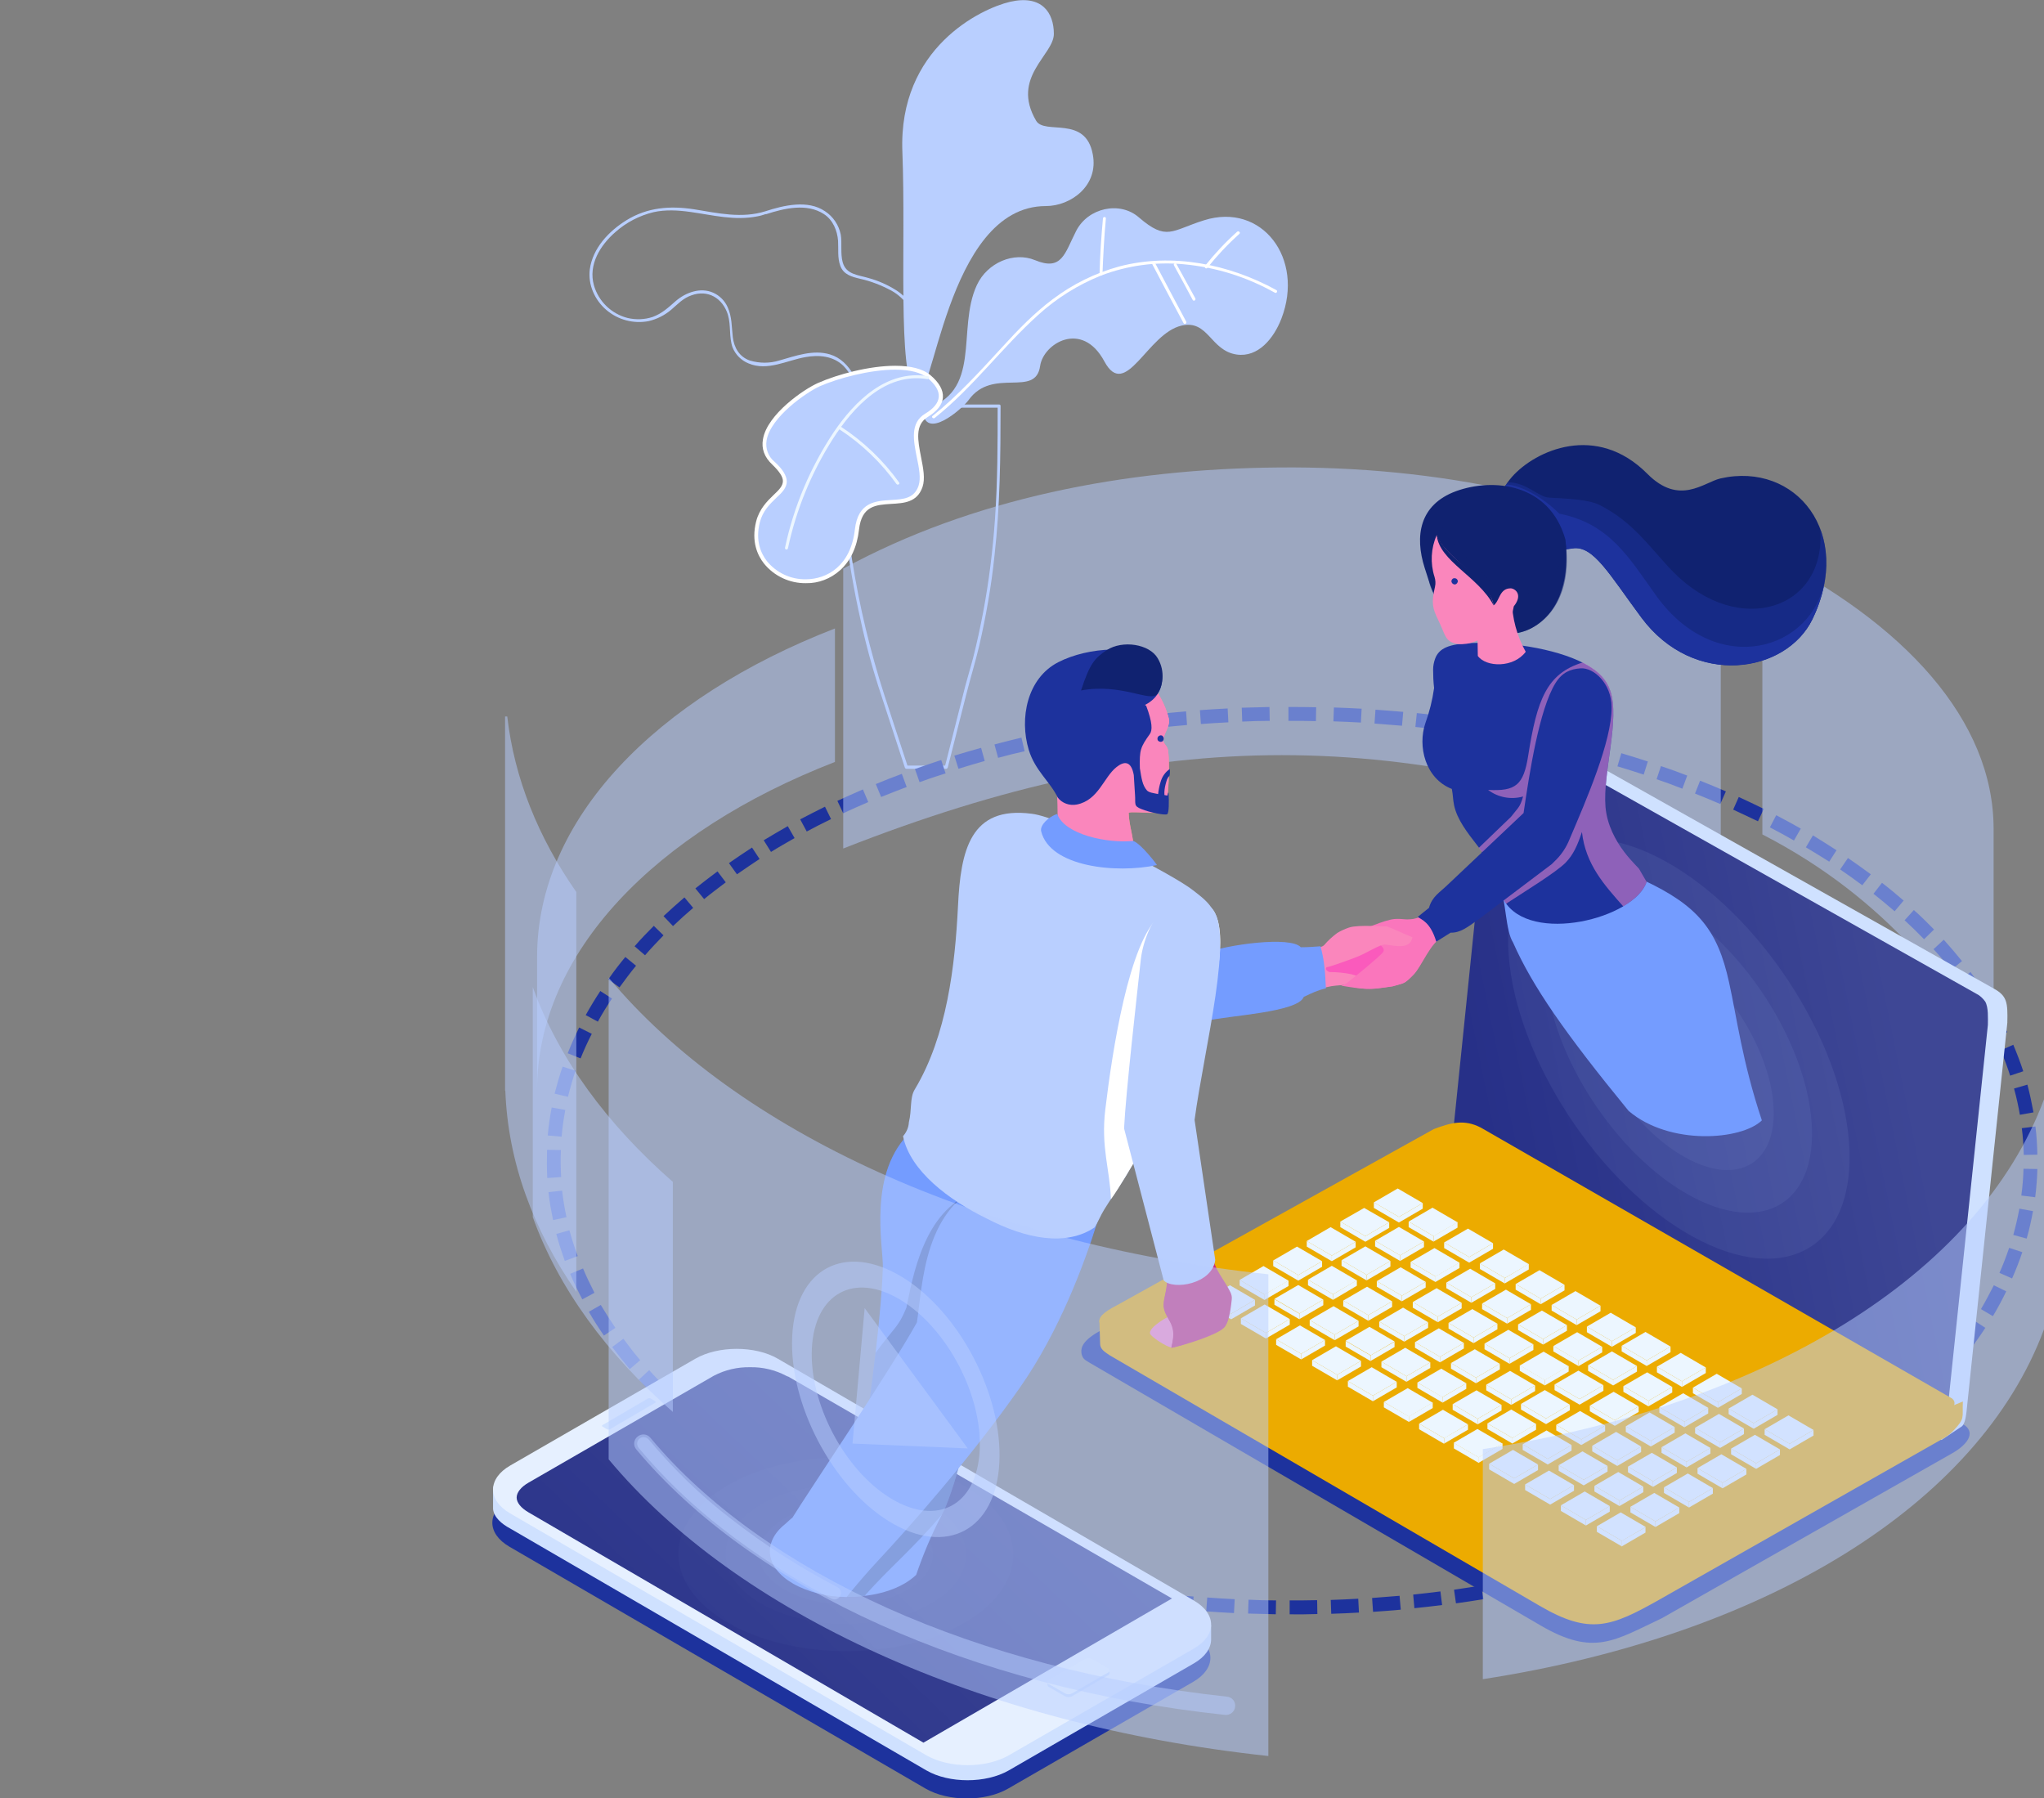 <?xml version="1.0" encoding="utf-8"?>
<!-- Generator: Adobe Illustrator 24.0.0, SVG Export Plug-In . SVG Version: 6.00 Build 0)  -->
<svg version="1.1" id="Layer_1" xmlns="http://www.w3.org/2000/svg" xmlns:xlink="http://www.w3.org/1999/xlink" x="0px" y="0px"
	 viewBox="0 0 840.6 739.5" style="enable-background:new 0 0 840.6 739.5;" xml:space="preserve">
<rect x="0" y="0" width="840.6" height="739.5" fill="#808080" stroke="none"/>
<style type="text/css">
	.st0{fill:#B9CFFF;}
	.st1{fill:#FFFFFF;}
	.st2{fill:#ECF6FF;}
	.st3{fill-rule:evenodd;clip-rule:evenodd;fill:#1D329D;}
	.st4{opacity:0.5;fill-rule:evenodd;clip-rule:evenodd;fill:#B9CFFF;enable-background:new    ;}
	.st5{fill-rule:evenodd;clip-rule:evenodd;fill:#CFE1FF;}
	.st6{fill-rule:evenodd;clip-rule:evenodd;fill:url(#Path_780_1_);}
	.st7{fill-rule:evenodd;clip-rule:evenodd;fill:#ECAB00;}
	.st8{fill-rule:evenodd;clip-rule:evenodd;fill:#ECF6FF;}
	.st9{opacity:0.5;}
	.st10{opacity:0.15;fill-rule:evenodd;clip-rule:evenodd;fill:#B9CFFF;enable-background:new    ;}
	.st11{fill-rule:evenodd;clip-rule:evenodd;fill:#749CFF;}
	.st12{opacity:0.5;fill-rule:evenodd;clip-rule:evenodd;fill:#FF90D6;enable-background:new    ;}
	.st13{fill-rule:evenodd;clip-rule:evenodd;fill:#FA86BC;}
	.st14{fill-rule:evenodd;clip-rule:evenodd;fill:#FA5ABC;}
	.st15{fill-rule:evenodd;clip-rule:evenodd;fill:#FA76BC;}
	.st16{fill-rule:evenodd;clip-rule:evenodd;fill:#E6F0FF;}
	.st17{fill-rule:evenodd;clip-rule:evenodd;fill:url(#Path_804_1_);}
	.st18{fill-rule:evenodd;clip-rule:evenodd;fill:#EBF5FF;}
	.st19{opacity:0.15;}
	.st20{fill-rule:evenodd;clip-rule:evenodd;fill:#102270;}
	.st21{opacity:0.5;fill-rule:evenodd;clip-rule:evenodd;fill:#1D329D;enable-background:new    ;}
	.st22{opacity:0.5;fill-rule:evenodd;clip-rule:evenodd;fill:#102270;enable-background:new    ;}
	.st23{opacity:0.3;fill-rule:evenodd;clip-rule:evenodd;fill:#060921;enable-background:new    ;}
	.st24{fill-rule:evenodd;clip-rule:evenodd;fill:#B9CFFF;}
	.st25{fill-rule:evenodd;clip-rule:evenodd;fill:#FFFFFF;}
	.st26{fill-rule:evenodd;clip-rule:evenodd;fill:#CB3079;}
	.st27{fill-rule:evenodd;clip-rule:evenodd;fill:#E8A476;}
	.st28{fill:#1D329D;}
</style>
<g id="Group_814" transform="translate(224.974 1866.139)">
	<g id="Group_796" transform="translate(157.484 0)">
		<g id="Group_775" transform="translate(102.931 166.206)">
			<g id="Group_774">
				<path id="Path_761" class="st0" d="M-140-1865.5c0,15.5,0,31,1.6,46.5c1.4,12.6,3.4,25.1,6,37.4c2.2,10.6,4.9,21.1,8.2,31.4
					c3.6,11.1,7.3,22.3,10.9,33.4c0.1,0.3,0.3,0.6,0.6,0.6h16.5c0.3,0,0.5-0.3,0.6-0.6c2.5-9.9,5-19.8,7.5-29.6
					c1.7-6.8,3.8-13.5,5.4-20.3c2.8-12.2,5-24.6,6.3-37.1c2.3-20.5,2.5-41,2.5-61.7c0-0.3-0.3-0.5-0.6-0.5l0,0h-64.9
					c-0.3,0.1-0.6,0.4-0.6,0.7c0,0.3,0.3,0.6,0.6,0.6h64.9c-0.2-0.3-0.4-0.5-0.6-0.7c0,15.5,0,31-1.1,46.5
					c-0.9,12.9-2.5,25.8-4.9,38.5c-1.2,6.2-2.5,12.4-4.1,18.6c-1,3.9-2.2,7.7-3.2,11.5c-2.8,11-5.6,22.2-8.4,33.2
					c0.2-0.2,0.4-0.4,0.6-0.4h-16.5c0.2,0,0.4,0.2,0.6,0.3c-3.2-9.6-6.3-19.3-9.5-29c-5.9-18.2-10.4-37-13.4-56.1
					c-2.4-15.4-3.7-30.9-3.8-46.4c0-5.6,0-11.2,0-16.8c0-0.3-0.2-0.6-0.6-0.6C-139.8-1866.1-140-1865.8-140-1865.5L-140-1865.5z"/>
			</g>
		</g>
		<g id="Group_777" transform="translate(0 84.013)">
			<g id="Group_776">
				<path id="Path_762" class="st0" d="M-67.6-1863.3c-9.8,3.1-19.6,0.8-29.5-0.8c-9.8-1.5-19.1-0.8-27.7,4.5
					c-7.3,4.5-13.9,11.5-15.1,20.2c-0.8,6.3,2,12.6,6.8,16.7c4.8,4.1,11.2,5.8,17.4,4.6c3.4-0.8,6.6-2.4,9.3-4.7
					c2.7-2.3,4.8-4.7,8.3-5.9c6.8-2.5,12.9,1.2,15,8c1.3,4.4,0.4,9.1,1.9,13.4c1.2,3,3.6,5.4,6.6,6.6c7.8,3.3,15.8-1.3,23.4-2.6
					c5.5-1,11.4-0.5,15.6,3.6c3.2,3.2,4.9,7.7,7,11.7c2.2,4.2,4.8,8.2,9,10.7c2.8,1.6,5.8,2.6,9,2.9c0.3,0,0.5-0.2,0.6-0.4
					c1.1-7.7,3-15.2,4.5-22.8c1.2-6.2,2.3-12.7,1.2-19c-1.1-5.9-4.6-11-9.6-14.2c-3.5-2.2-7.3-3.9-11.3-5c-4.3-1.3-9.3-1.4-10.7-6.5
					c-1-3.7-0.2-7.7-0.8-11.4c-0.8-3.9-3.1-7.4-6.5-9.6C-50.3-1868.1-60.2-1865.7-67.6-1863.3c-0.7,0.2-0.4,1.4,0.3,1.2
					c7.4-2.4,16.7-4.6,23.7,0c3.7,2.4,5.5,6.8,5.8,11c0.2,3.4-0.3,6.9,0.9,10.2c1.3,3.7,4.8,4.6,8.2,5.4c4.5,1,8.8,2.7,12.9,4.9
					c5.7,3.2,9.5,8.9,10.3,15.4c0.8,6.1-0.4,12.4-1.7,18.4c-1.5,7.2-3.2,14.3-4.2,21.5l0.6-0.4c-5.6-0.5-10.7-3.5-14-8.1
					c-2.7-3.8-4.3-8.3-6.7-12.3c-2.2-3.8-5.3-7-9.6-8.3c-6.9-2.1-14.2,0.6-20.9,2.5c-3.9,1.2-8.1,1.2-12.1,0c-4.3-1.5-6.5-5.3-7-9.7
					c-0.5-4.3-0.3-8.2-2.1-12.2c-1.2-2.7-3.3-4.8-6-6c-5.2-2.3-11.2-0.1-15.3,3.4c-3.1,2.7-5.7,5.2-9.6,6.6
					c-3.3,1.1-6.9,1.2-10.3,0.4c-6.6-1.7-11.9-6.8-13.8-13.4c-2.4-8.5,2.6-16.5,8.8-21.9c4.5-4,9.9-6.8,15.7-8.2
					c4.9-1.1,10.1-0.8,15.1-0.1c9.3,1.3,18.3,3.7,27.7,1.8c1.2-0.2,2.4-0.6,3.6-1C-66.5-1862.4-66.8-1863.6-67.6-1863.3z"/>
			</g>
		</g>
		<g id="Group_780" transform="translate(128.646)">
			<g id="Group_778">
				<path id="Path_763" class="st0" d="M-134.7-1704.5c7.4,8.2,12.1-76.9,53.7-76.9c10.3,0,21.8-8.4,19.3-21.3
					c-3-16.2-19.8-7.8-23.3-13.8c-10.5-17.9,7.3-27,7.3-35.7c0-8.7-4.9-16.2-18-13.2c-12,2.8-46,19-44.3,61.7
					C-138.5-1765.6-142.1-1712.6-134.7-1704.5z"/>
			</g>
			<g id="Group_779" transform="translate(8.355 85.55)">
				<path id="Path_764" class="st0" d="M7.5-1820.6c-3.1,8-9.5,16-18.4,14.7c-10.8-1.6-11.6-14.4-22.6-11.9
					c-14.2,3.2-23,31.1-31.8,14.7c-9.2-17.1-25.1-7.3-26.4,1.9c-1.9,13.3-19.5,0.3-29.4,14c-2.6,3.6-18.3,17.4-18.9,4
					c25.1-6.9,13.7-32.9,22.3-51.3c4.3-9.2,15.2-13.8,23.9-10.2c11.1,4.6,12.2-2.8,16.9-12c4.9-9.6,18-12.4,25.8-5.6
					c11.5,9.9,13.4,5.4,26.8,1.2C-0.5-1868.6,17.1-1845.4,7.5-1820.6z"/>
			</g>
		</g>
		<g id="Group_782" transform="translate(140.842 107.138)">
			<g id="Group_781">
				<path id="Path_765" class="st1" d="M-138.9-1801.4c15.8-12.6,27.7-29,42.6-42.4c7.6-6.9,16.4-12.4,25.9-16.2
					c10.8-4.1,22.4-5.7,33.9-4.6c13.2,1.2,25.9,5.2,37.5,11.7c0.7,0.4,1.3-0.7,0.6-1.1c-19.5-10.7-42.9-15.4-64.6-9.7
					c-9.9,2.7-19.2,7.3-27.4,13.5c-7.5,5.6-14.1,12.4-20.4,19.3c-9.2,10-18.3,20.1-29,28.7C-140.4-1801.8-139.5-1800.9-138.9-1801.4
					L-138.9-1801.4z"/>
			</g>
		</g>
		<g id="Group_784" transform="translate(209.734 89.217)">
			<g id="Group_783">
				<path id="Path_766" class="st1" d="M-138.8-1842.6c0.3-7.7,0.7-15.3,1.4-22.9c0.1-0.8-1.2-0.8-1.2,0c-0.7,7.6-1.2,15.2-1.4,22.9
					C-140-1841.9-138.8-1841.9-138.8-1842.6z"/>
			</g>
		</g>
		<g id="Group_786" transform="translate(231.394 107.865)">
			<g id="Group_785">
				<path id="Path_767" class="st1" d="M-139.9-1865.2c4.2,8,8.5,16.1,12.8,24.1c0.4,0.7,1.4,0.1,1.1-0.6c-4.3-8-8.5-16-12.8-24.1
					C-139.2-1866.5-140.3-1865.9-139.9-1865.2L-139.9-1865.2z"/>
			</g>
		</g>
		<g id="Group_788" transform="translate(240.246 108.202)">
			<g id="Group_787">
				<path id="Path_768" class="st1" d="M-139.9-1865.2c2.6,4.7,5.2,9.5,7.7,14.2c0.4,0.7,1.4,0.1,1.1-0.6c-2.6-4.7-5.2-9.5-7.8-14.2
					C-139.2-1866.5-140.3-1865.9-139.9-1865.2L-139.9-1865.2z"/>
			</g>
		</g>
		<g id="Group_790" transform="translate(253.036 95.137)">
			<g id="Group_789">
				<path id="Path_769" class="st1" d="M-139-1851.1c4-5,8.4-9.7,13.2-14c0.6-0.5-0.3-1.4-0.9-0.9c-4.8,4.3-9.2,9-13.2,14
					C-140.3-1851.3-139.5-1850.5-139-1851.1L-139-1851.1z"/>
			</g>
		</g>
		<g id="Group_791" transform="translate(67.713 150.382)">
			<path id="Path_770" class="st0" d="M-69.2-1845.6c7.6-4.7,7.9-10.3,1-16c-8.7-7.3-32.7-2.2-45.2,3.3
				c-7.8,3.3-31.5,20.4-18.8,32.3c12.3,11.5-3.2,11.6-6.3,24.2c-6.7,26.8,36.9,36.4,40.8,3.1c2.2-19.3,21.7-4.8,26.1-17.8
				C-68.8-1824.8-78.7-1839.8-69.2-1845.6z"/>
			<path id="Path_771" class="st1" d="M-118.7-1776.7L-118.7-1776.7c-6.7,0.1-13.1-2.9-17.3-8.1c-2.6-3.3-5.3-9-3.2-17.3
				c1.3-5.1,4.5-8.3,7.1-10.8c2.2-2.1,3.9-3.7,3.9-5.8c0-1.8-1.5-4-4.4-6.8c-3.2-3-4.5-6.5-3.8-10.4c1.7-10.2,16.8-20.6,22.8-23.2
				c8-3.5,20.9-7,31.6-7c6.5,0,11.4,1.3,14.4,3.8c3.7,3.1,5.4,6.2,5.2,9.2c-0.2,3-2.4,5.7-6.3,8.1c-5.3,3.3-4,9.6-2.7,16.4
				c0.9,4.6,1.8,8.9,0.6,12.4c-2.2,6.3-7.6,6.6-12.9,6.9c-6.2,0.4-12.1,0.7-13.2,10.6c-0.8,7.1-3.5,12.9-7.8,16.7
				C-108.6-1778.5-113.6-1776.6-118.7-1776.7z M-82-1864.5c-10.5,0-23.4,3.5-31,6.8c-5.5,2.5-20.2,12.6-21.9,22.2
				c-0.6,3.4,0.7,6.8,3.3,8.9c3.4,3.1,4.9,5.7,5,8c0,2.7-2,4.7-4.4,6.9c-2.6,2.5-5.5,5.3-6.7,10c-1.9,7.6,0.5,12.8,2.9,15.9
				c3.9,4.8,9.8,7.6,16,7.5l0,0c8.6,0,18.5-5.4,20.2-20.5c1.3-11.3,8.5-11.7,14.8-12.1c5.2-0.3,9.6-0.6,11.4-5.9
				c1-3.1,0.2-7.2-0.7-11.5c-1.4-7-2.9-14.3,3.4-18.1c3.5-2.1,5.4-4.4,5.6-6.9s-1.4-5.1-4.6-7.8C-71.4-1863.3-75.8-1864.5-82-1864.5
				z"/>
		</g>
		<g id="Group_793" transform="translate(80.385 154.27)">
			<g id="Group_792">
				<path id="Path_772" class="st2" d="M-81.2-1865.7c-16.9-2.8-30,10.1-38.7,22.9c-9.6,14.4-16.5,30.6-20.1,47.6
					c-0.2,0.8,1,1.1,1.2,0.3c3.4-16,9.7-31.2,18.4-44.9c8.4-13.1,21.6-27.6,38.9-24.7C-80.7-1864.4-80.4-1865.6-81.2-1865.7
					L-81.2-1865.7z"/>
			</g>
		</g>
		<g id="Group_795" transform="translate(102.437 175.309)">
			<g id="Group_794">
				<path id="Path_773" class="st2" d="M-139.7-1864.9c9.2,6,17.1,13.6,23.5,22.5c0.5,0.6,1.5,0,1.1-0.6c-6.5-9.1-14.7-16.9-24-23
					C-139.8-1866.4-140.4-1865.4-139.7-1864.9L-139.7-1864.9z"/>
			</g>
		</g>
	</g>
	<path id="Path_774" class="st3" d="M297.1-1575.4c-3.8,0.1-7.6,0.2-11.4,0.3l0.2,5.7c3.8-0.2,7.5-0.3,11.3-0.3L297.1-1575.4
		L297.1-1575.4z M316.3-1575.3c-3.8-0.1-7.6-0.1-11.4-0.1v5.7c3.8,0,7.5,0,11.3,0.1L316.3-1575.3L316.3-1575.3z M279.9-1574.8
		c-3.8,0.2-7.6,0.4-11.4,0.7l0.4,5.7c3.8-0.3,7.5-0.5,11.3-0.7L279.9-1574.8L279.9-1574.8z M262.8-1573.6c-3.8,0.3-7.6,0.7-11.4,1.1
		l0.6,5.6c3.7-0.4,7.5-0.8,11.2-1.1L262.8-1573.6L262.8-1573.6z M245.8-1571.8c-3.8,0.5-7.6,1-11.3,1.5l0.8,5.6
		c3.7-0.5,7.5-1,11.2-1.5L245.8-1571.8L245.8-1571.8z M228.8-1569.5c-3.8,0.6-7.5,1.2-11.3,1.9l1,5.6c3.7-0.7,7.4-1.3,11.1-1.9
		L228.8-1569.5L228.8-1569.5z M211.9-1566.5c-3.7,0.7-7.5,1.5-11.2,2.3l1.3,5.5c3.7-0.8,7.4-1.6,11.1-2.3L211.9-1566.5z
		 M195.1-1562.8c-3.7,0.9-7.4,1.8-11.1,2.8l1.5,5.5c3.6-1,7.3-1.9,10.9-2.7L195.1-1562.8L195.1-1562.8z M178.5-1558.6
		c-3.7,1-7.3,2.1-11,3.2l1.7,5.4c3.6-1.1,7.2-2.2,10.8-3.2L178.5-1558.6L178.5-1558.6z M162.1-1553.6c-3.6,1.2-7.2,2.4-10.8,3.7
		l1.9,5.4c3.6-1.3,7.1-2.5,10.7-3.6L162.1-1553.6z M145.9-1547.9c-3.6,1.3-7.1,2.7-10.7,4.2l2.2,5.3c3.5-1.4,7-2.8,10.5-4.1
		L145.9-1547.9L145.9-1547.9z M129.9-1541.5c-3.5,1.5-7,3.1-10.5,4.7l2.4,5.1c3.4-1.6,6.8-3.1,10.3-4.6L129.9-1541.5L129.9-1541.5z
		 M114.3-1534.4c-3.4,1.7-6.8,3.4-10.2,5.2l2.7,5c3.3-1.8,6.7-3.5,10-5.1L114.3-1534.4L114.3-1534.4z M99-1526.4
		c-3.3,1.9-6.6,3.8-9.9,5.8l3,4.8c3.2-2,6.4-3.8,9.7-5.7L99-1526.4L99-1526.4z M84.3-1517.6c-3.2,2.1-6.4,4.2-9.5,6.4l3.3,4.6
		c3.1-2.2,6.2-4.2,9.3-6.3L84.3-1517.6L84.3-1517.6z M70.1-1507.8c-3.1,2.3-6.1,4.6-9.1,7l3.6,4.4c2.9-2.4,5.9-4.6,8.9-6.9
		L70.1-1507.8L70.1-1507.8z M56.5-1497.1c-2.9,2.5-5.8,5.1-8.6,7.7l3.9,4.1c2.7-2.6,5.5-5.1,8.3-7.5L56.5-1497.1L56.5-1497.1z
		 M43.9-1485.4c-2.7,2.7-5.4,5.5-7.9,8.4l4.3,3.7c2.4-2.8,5-5.5,7.6-8.2L43.9-1485.4L43.9-1485.4z M32.2-1472.6c-2.5,3-4.8,6-7,9.2
		l4.6,3.3c2.2-3,4.4-6,6.8-8.9L32.2-1472.6L32.2-1472.6z M21.9-1458.6c-2.1,3.2-4.1,6.5-6,9.9l5,2.7c1.8-3.3,3.7-6.4,5.8-9.5
		L21.9-1458.6L21.9-1458.6z M13.2-1443.6c-1.7,3.5-3.3,7-4.7,10.6l5.3,2.1c1.4-3.5,2.9-6.8,4.6-10.1L13.2-1443.6L13.2-1443.6z
		 M6.4-1427.5c-1.3,3.7-2.3,7.4-3.3,11.1l5.5,1.3c0.9-3.6,1.9-7.1,3.1-10.7L6.4-1427.5z M1.9-1410.7c-0.7,3.8-1.3,7.7-1.6,11.5
		l5.7,0.5c0.3-3.7,0.8-7.3,1.5-11L1.9-1410.7z M0-1393.3c-0.1,3.9-0.1,7.7,0.1,11.6l5.7-0.4c-0.2-3.7-0.3-7.4-0.1-11.1L0-1393.3
		L0-1393.3z M0.6-1375.9c0.4,3.9,1.1,7.7,1.9,11.5l5.5-1.2c-0.8-3.6-1.4-7.3-1.8-10.9L0.6-1375.9L0.6-1375.9z M3.8-1358.7
		c1,3.8,2.2,7.4,3.5,11.1l5.3-2c-1.3-3.5-2.4-7-3.4-10.6L3.8-1358.7L3.8-1358.7z M9.5-1342.3c1.5,3.5,3.2,7.1,5,10.5l5-2.7
		c-1.7-3.4-3.3-6.6-4.7-10L9.5-1342.3L9.5-1342.3z M17.2-1326.7c1.9,3.4,4,6.6,6.2,9.8l4.7-3.2c-2.1-3.1-4.1-6.2-6-9.4L17.2-1326.7
		L17.2-1326.7z M26.8-1312.2c2.3,3.1,4.7,6.1,7.2,9.1l4.3-3.7c-2.4-2.8-4.7-5.8-6.9-8.8L26.8-1312.2L26.8-1312.2z M37.8-1298.8
		c2.6,2.8,5.3,5.6,8,8.3l4-4.1c-2.7-2.6-5.3-5.3-7.8-8.1L37.8-1298.8L37.8-1298.8z M49.9-1286.5c2.8,2.6,5.7,5.1,8.6,7.6l3.6-4.4
		c-2.9-2.4-5.7-4.9-8.4-7.4L49.9-1286.5L49.9-1286.5z M63-1275.3c3,2.4,6.1,4.7,9.2,6.9l3.3-4.6c-3-2.2-6-4.4-9-6.8L63-1275.3
		L63-1275.3z M76.9-1265.1c3.2,2.2,6.4,4.3,9.6,6.3l3-4.8c-3.2-2-6.3-4-9.4-6.2L76.9-1265.1L76.9-1265.1z M91.4-1255.8
		c3.3,2,6.6,3.9,10,5.7l2.7-5c-3.3-1.8-6.5-3.7-9.8-5.6L91.4-1255.8L91.4-1255.8z M106.4-1247.4c3.4,1.8,6.8,3.5,10.2,5.1l2.4-5.1
		c-3.4-1.6-6.7-3.3-10.1-5.1L106.4-1247.4L106.4-1247.4z M121.8-1239.8c3.5,1.6,7,3.1,10.5,4.6l2.2-5.2c-3.5-1.5-6.9-3-10.3-4.5
		L121.8-1239.8L121.8-1239.8z M137.6-1233c3.5,1.4,7.1,2.8,10.7,4.1l1.9-5.3c-3.5-1.3-7-2.6-10.5-4L137.6-1233L137.6-1233z
		 M153.7-1227c3.6,1.3,7.2,2.5,10.9,3.6l1.7-5.4c-3.6-1.1-7.1-2.3-10.7-3.6L153.7-1227L153.7-1227z M170-1221.7
		c3.7,1.1,7.3,2.2,11,3.2l1.5-5.5c-3.6-1-7.2-2-10.8-3.1L170-1221.7L170-1221.7z M186.6-1217c3.7,1,7.4,1.9,11.1,2.7l1.3-5.5
		c-3.7-0.9-7.3-1.7-11-2.7L186.6-1217L186.6-1217z M203.3-1213.1c3.7,0.8,7.5,1.6,11.2,2.3l1.1-5.6c-3.7-0.7-7.4-1.5-11.1-2.3
		L203.3-1213.1L203.3-1213.1z M220.1-1209.7c3.8,0.7,7.5,1.3,11.3,1.9l0.9-5.6c-3.7-0.6-7.4-1.2-11.1-1.8L220.1-1209.7L220.1-1209.7
		z M237-1207c3.8,0.5,7.6,1,11.3,1.5l0.7-5.6c-3.7-0.4-7.5-0.9-11.2-1.4L237-1207z M254-1205c3.8,0.4,7.6,0.7,11.4,1.1l0.5-5.7
		c-3.8-0.3-7.5-0.6-11.3-1L254-1205L254-1205z M271.1-1203.5c3.8,0.3,7.6,0.5,11.4,0.7l0.3-5.7c-3.8-0.2-7.5-0.4-11.3-0.7
		L271.1-1203.5z M288.3-1202.6c3.8,0.1,7.6,0.2,11.4,0.3l0.1-5.7c-3.8,0-7.5-0.1-11.3-0.3L288.3-1202.6L288.3-1202.6z M305.4-1202.3
		v-5.7c3.8,0,7.5,0,11.3-0.1l0.1,5.7C313-1202.3,309.2-1202.2,305.4-1202.3L305.4-1202.3z M322.5-1202.5c3.8-0.1,7.6-0.3,11.4-0.5
		l-0.3-5.7c-3.8,0.2-7.5,0.4-11.3,0.5L322.5-1202.5L322.5-1202.5z M339.7-1203.3c3.8-0.3,7.6-0.5,11.4-0.9l-0.5-5.7
		c-3.8,0.3-7.5,0.6-11.3,0.9L339.7-1203.3L339.7-1203.3z M356.7-1204.8c3.8-0.4,7.6-0.8,11.4-1.3l-0.7-5.6
		c-3.7,0.5-7.5,0.9-11.2,1.3L356.7-1204.8L356.7-1204.8z M373.8-1206.8c3.8-0.5,7.5-1.1,11.3-1.7l-0.9-5.6
		c-3.7,0.6-7.4,1.1-11.2,1.7L373.8-1206.8L373.8-1206.8z M390.7-1209.4c3.8-0.7,7.5-1.4,11.2-2.1l-1.1-5.6
		c-3.7,0.7-7.4,1.4-11.1,2.1L390.7-1209.4L390.7-1209.4z M407.6-1212.6c3.7-0.8,7.5-1.6,11.2-2.5l-1.3-5.5c-3.7,0.9-7.3,1.7-11,2.5
		L407.6-1212.6z M424.3-1216.5c3.7-0.9,7.4-1.9,11-3l-1.5-5.5c-3.6,1-7.3,2-10.9,2.9L424.3-1216.5z M440.8-1221.1
		c3.7-1.1,7.3-2.2,10.9-3.4l-1.8-5.4c-3.6,1.2-7.2,2.3-10.8,3.4L440.8-1221.1L440.8-1221.1z M457.2-1226.3c3.6-1.2,7.2-2.5,10.8-3.9
		l-2-5.3c-3.5,1.3-7.1,2.6-10.6,3.8L457.2-1226.3L457.2-1226.3z M473.3-1232.2c3.5-1.4,7.1-2.9,10.6-4.4l-2.3-5.2
		c-3.4,1.5-6.9,2.9-10.4,4.3L473.3-1232.2L473.3-1232.2z M489.1-1238.9c3.5-1.6,7-3.2,10.4-4.9l-2.5-5.1c-3.4,1.7-6.8,3.3-10.2,4.8
		L489.1-1238.9L489.1-1238.9z M504.6-1246.4c3.4-1.7,6.8-3.6,10.1-5.4l-2.8-5c-3.3,1.8-6.6,3.6-9.9,5.3L504.6-1246.4L504.6-1246.4z
		 M519.7-1254.7c3.3-1.9,6.6-3.9,9.8-6l-3.1-4.8c-3.1,2-6.3,4-9.6,5.9L519.7-1254.7L519.7-1254.7z M534.2-1263.9
		c3.2-2.2,6.3-4.4,9.4-6.6l-3.4-4.6c-3,2.2-6.1,4.4-9.2,6.5L534.2-1263.9L534.2-1263.9z M548.2-1274c3-2.3,6-4.8,8.9-7.3l-3.7-4.3
		c-2.8,2.4-5.7,4.8-8.7,7.1L548.2-1274z M561.4-1285.1c2.8-2.6,5.6-5.2,8.3-8l-4.1-4c-2.6,2.7-5.3,5.2-8.1,7.8L561.4-1285.1
		L561.4-1285.1z M573.7-1297.3c2.6-2.8,5.1-5.7,7.6-8.7l-4.4-3.6c-2.4,2.9-4.8,5.7-7.3,8.4L573.7-1297.3L573.7-1297.3z
		 M584.8-1310.6c2.3-3.1,4.6-6.2,6.7-9.5l-4.8-3.1c-2.1,3.1-4.2,6.1-6.4,9.1L584.8-1310.6L584.8-1310.6z M594.6-1324.9
		c2-3.3,3.8-6.7,5.5-10.2l-5.1-2.5c-1.7,3.3-3.4,6.6-5.3,9.8L594.6-1324.9L594.6-1324.9z M602.5-1340.4c1.6-3.6,3-7.2,4.2-10.8
		l-5.4-1.8c-1.2,3.5-2.5,7-4,10.3L602.5-1340.4L602.5-1340.4z M608.5-1356.8c1.1-3.8,1.9-7.5,2.6-11.3l-5.6-1
		c-0.7,3.7-1.5,7.2-2.5,10.8L608.5-1356.8L608.5-1356.8z M612-1373.8c0.5-3.9,0.8-7.7,0.9-11.6l-5.7-0.1c-0.1,3.7-0.4,7.4-0.9,11
		L612-1373.8L612-1373.8z M612.9-1391.3c-0.1-3.9-0.3-7.8-0.8-11.6l-5.6,0.7c0.5,3.7,0.7,7.3,0.8,11L612.9-1391.3L612.9-1391.3z
		 M611.3-1408.7c-0.7-3.8-1.5-7.6-2.5-11.4l-5.5,1.6c1,3.6,1.8,7.2,2.4,10.8L611.3-1408.7L611.3-1408.7z M607.1-1425.6
		c-1.2-3.7-2.6-7.3-4.1-10.9l-5.2,2.3c1.5,3.4,2.8,6.9,3.9,10.4L607.1-1425.6L607.1-1425.6z M600.5-1441.7
		c-1.7-3.5-3.5-6.9-5.5-10.2l-4.9,2.9c1.9,3.2,3.6,6.5,5.3,9.8L600.5-1441.7L600.5-1441.7z M592-1456.9c-2.1-3.2-4.3-6.4-6.6-9.5
		l-4.5,3.4c2.2,3,4.4,6,6.4,9.2L592-1456.9L592-1456.9z M581.9-1470.9c-2.4-3-4.9-5.9-7.5-8.8l-4.2,3.9c2.5,2.7,5,5.6,7.3,8.5
		L581.9-1470.9z M570.4-1483.9c-2.7-2.7-5.4-5.5-8.3-8l-3.8,4.2c2.7,2.5,5.4,5.1,8,7.8L570.4-1483.9L570.4-1483.9z M557.9-1495.8
		c-2.9-2.5-5.9-5-8.9-7.3l-3.5,4.5c2.9,2.3,5.8,4.7,8.7,7.2L557.9-1495.8L557.9-1495.8z M544.4-1506.6c-3.1-2.3-6.2-4.5-9.4-6.7
		l-3.2,4.7c3.1,2.1,6.1,4.3,9.1,6.5L544.4-1506.6z M530.3-1516.5c-3.2-2.1-6.5-4.1-9.7-6.1l-2.9,4.9c3.2,1.9,6.4,3.9,9.6,5.9
		L530.3-1516.5L530.3-1516.5z M515.6-1525.4c-3.3-1.9-6.7-3.7-10.1-5.5l-2.6,5c3.3,1.7,6.6,3.5,9.9,5.4L515.6-1525.4L515.6-1525.4z
		 M500.4-1533.5c-3.4-1.7-6.9-3.3-10.3-4.9l-2.3,5.2c3.4,1.6,6.8,3.2,10.2,4.8L500.4-1533.5L500.4-1533.5z M484.8-1540.7
		c-3.5-1.5-7-3-10.6-4.4l-2.1,5.3c3.5,1.4,7,2.8,10.4,4.3L484.8-1540.7L484.8-1540.7z M468.9-1547.2c-3.6-1.4-7.2-2.7-10.8-3.9
		l-1.8,5.4c3.6,1.2,7.1,2.5,10.6,3.9L468.9-1547.2L468.9-1547.2z M452.7-1553c-3.6-1.2-7.3-2.3-10.9-3.4l-1.6,5.4
		c3.6,1.1,7.2,2.2,10.8,3.4L452.7-1553L452.7-1553z M436.3-1558c-3.7-1-7.4-2-11.1-3l-1.4,5.5c3.6,0.9,7.3,1.9,10.9,2.9L436.3-1558z
		 M419.7-1562.4c-3.7-0.9-7.4-1.7-11.1-2.5l-1.2,5.6c3.7,0.8,7.4,1.6,11,2.5L419.7-1562.4L419.7-1562.4z M403-1566.1
		c-3.7-0.8-7.5-1.4-11.2-2.1l-1,5.6c3.7,0.7,7.4,1.3,11.1,2.1L403-1566.1L403-1566.1z M386.1-1569.1c-3.8-0.6-7.5-1.2-11.3-1.7
		l-0.8,5.6c3.7,0.5,7.5,1.1,11.2,1.7L386.1-1569.1L386.1-1569.1z M369.1-1571.6c-3.8-0.5-7.6-0.9-11.4-1.3l-0.6,5.7
		c3.7,0.4,7.5,0.8,11.2,1.3L369.1-1571.6L369.1-1571.6z M352.1-1573.4c-3.8-0.3-7.6-0.6-11.4-0.9l-0.4,5.7c3.8,0.3,7.5,0.6,11.3,0.9
		L352.1-1573.4L352.1-1573.4z M335-1574.7c-3.8-0.2-7.6-0.4-11.4-0.5l-0.2,5.7c3.8,0.1,7.5,0.3,11.3,0.5L335-1574.7z"/>
	<path id="Path_775" class="st4" d="M482.7-1632.3v115.1c-130.1-51.2-230.8-51.2-360.9,0v-115.1c52.9-28.8,115.6-41.1,179.2-41.6
		C365.7-1674.5,430.4-1661.6,482.7-1632.3z"/>
	<path id="Path_776" class="st4" d="M118.4-1552.8c-73.7,28.6-122.5,78.4-122.5,135.1v-54.9c0-56.7,48.8-106.5,122.5-135.1V-1552.8z
		"/>
	<path id="Path_777" class="st4" d="M499.8-1639.1c58.7,29.1,95.1,69.4,95.1,113.8c0,22,0,65.8,0,93.7
		c-16.5-26.4-42.7-64.4-95.1-91.4V-1639.1z"/>
	<path id="Path_778" class="st3" d="M577.5-1268.3l-119,67.6c-19.5,9.2-28,15.8-49.9,3l-185.4-108c-1.8-1.1-2.8-1.5-3.3-3.4
		c-0.7-2.9,0.5-6.1,8.4-10.2l134-74.6c8.7-3.4,14.5-4.3,21.5-0.6l199.4,114.6C587.4-1276.6,584-1271.9,577.5-1268.3z"/>
	<g id="Group_797" transform="translate(512.645 296.033)">
		<path id="Path_779" class="st5" d="M-112.4-1865.3l194.8,109.7c5.4,3,5.7,5.7,5.5,14l-16.6,158.2c-0.4,4.7-1.1,7-2.1,7.8l-8.4,5.6
			l-190.5-116.5c-4.3-2.6-5.4-4.6-5.2-12.2l12.9-164.4l5.7-2.8C-115-1866.3-113.6-1866.1-112.4-1865.3z"/>
		
			<linearGradient id="Path_780_1_" gradientUnits="userSpaceOnUse" x1="-1848.056" y1="-1709.094" x2="-1848.818" y2="-1708.893" gradientTransform="matrix(219.96 0 0 286.679 406541.969 488215.625)">
			<stop  offset="0" style="stop-color:#3E4795"/>
			<stop  offset="1" style="stop-color:#273088"/>
		</linearGradient>
		<path id="Path_780" class="st6" d="M-118-1862.3l193,108.7c1.5,0.7,2.8,1.9,3.8,3.3c1.4,2.4,1.1,7,1.1,9.6l-16.3,155.6
			c-0.2,1.9-1,7.7-2,8.2c-0.8,0.5-3.4-0.8-4.1-1.2l0,0l-192.8-108.5c-1.2-0.7-2.3-1.6-3.2-2.7c-1.6-2.2-1.5-6-1.4-8.5l16.5-160.7
			C-122.8-1863.3-122.1-1864.5-118-1862.3z"/>
	</g>
	<g id="Group_799" transform="translate(367.157 461.585)">
		<path id="Path_781" class="st7" d="M206-1735.6l-115.9,65.8c-19.7,11.1-28.4,14.5-49.1,2.4l-176.8-103c-2.4-1.6-3.8-2.6-3.9-4.6
			l-0.3-9.6c0.7-2,3.4,3.6,8.5,1l128.3-74.1c8.5-3.3,14.1-4.2,20.9-0.6l193.8,108.4l3.6-1.5c-0.3,6.9,1,6.8-3.8,11.9
			C209.8-1737.9,208-1736.6,206-1735.6z"/>
		<path id="Path_782" class="st7" d="M210.7-1752.6L16.9-1864c-6.9-3.6-12.5-2-19.4,0.6l-130.4,72.5c-11.5,5.9-7.7,8.6,1.5,14
			L38.4-1678c20.2,10.3,24.1,14.1,55.2-2.9l111.6-63.3C207.3-1745.4,214.2-1749.6,210.7-1752.6z"/>
		<path id="Path_783" class="st7" d="M181.9-1742.7l-95.3,54.1c-15.3,7.2-26,0.2-30.8-2.4l-153.2-89.2c-7.9-4.9-16.4-9.4-5.6-15.5
			l99.3-55.2c6.5-2.5,10.7-3.2,15.9-0.4l174,100.1C189.2-1748.9,186.7-1745.3,181.9-1742.7z"/>
		<g id="Group_798" transform="translate(43.881 27.116)">
			<path id="Path_784" class="st8" d="M45.4-1792.8v2.3l10.3,6v-2.3L45.4-1792.8L45.4-1792.8z M-42.1-1843.9v2.3l10.3,6v-2.3
				L-42.1-1843.9L-42.1-1843.9z M-140-1820.6v2.3l10.3,6v-2.3L-140-1820.6L-140-1820.6z M-126.2-1828.5v2.3l10.3,6v-2.3
				L-126.2-1828.5L-126.2-1828.5z M-112.4-1836.5v2.3l10.3,6v-2.3L-112.4-1836.5L-112.4-1836.5z M-98.6-1844.5v2.3l10.3,6v-2.3
				L-98.6-1844.5L-98.6-1844.5z M-84.8-1852.5v2.3l10.3,6v-2.3L-84.8-1852.5L-84.8-1852.5z M-71-1860.4v2.3l10.3,6v-2.3L-71-1860.4
				L-71-1860.4z M-125.7-1812.7v2.3l10.3,6v-2.3L-125.7-1812.7L-125.7-1812.7z M-111.9-1820.6v2.3l10.3,6v-2.3L-111.9-1820.6
				L-111.9-1820.6z M-98.1-1828.6v2.3l10.3,6v-2.3L-98.1-1828.6L-98.1-1828.6z M-84.3-1836.6v2.3l10.3,6v-2.3L-84.3-1836.6z
				 M-70.5-1844.6v2.3l10.3,6v-2.3L-70.5-1844.6L-70.5-1844.6z M-56.7-1852.5v2.3l10.3,6v-2.3L-56.7-1852.5L-56.7-1852.5z
				 M-66.9-1778.3v2.2l10.3,6v-2.3L-66.9-1778.3L-66.9-1778.3z M-53.1-1786.3v2.2l10.3,6v-2.3L-53.1-1786.3L-53.1-1786.3z
				 M-39.3-1794.3v2.3l10.3,6v-2.3L-39.3-1794.3z M-25.5-1802.3v2.3l10.3,6v-2.3L-25.5-1802.3z M-11.7-1810.2v2.3l10.3,6v-2.3
				L-11.7-1810.2L-11.7-1810.2z M2.1-1818.2v2.3l10.3,6v-2.3L2.1-1818.2L2.1-1818.2z M-81.7-1786.9v2.3l10.3,6v-2.3L-81.7-1786.9
				L-81.7-1786.9z M-67.9-1794.9v2.3l10.3,6v-2.3L-67.9-1794.9L-67.9-1794.9z M-54.1-1802.9v2.3l10.3,6v-2.3L-54.1-1802.9
				L-54.1-1802.9z M-40.3-1810.8v2.3l10.3,6v-2.3L-40.3-1810.8L-40.3-1810.8z M-26.5-1818.8v2.3l10.3,6v-2.3L-26.5-1818.8
				L-26.5-1818.8z M-12.7-1826.8v2.3l10.3,6v-2.3L-12.7-1826.8z M-96.4-1795.5v2.3l10.3,6v-2.3L-96.4-1795.5L-96.4-1795.5z
				 M-82.6-1803.4v2.3l10.3,6v-2.3L-82.6-1803.4z M-68.8-1811.4v2.3l10.3,6v-2.3L-68.8-1811.4L-68.8-1811.4z M-55-1819.4v2.3l10.3,6
				v-2.3L-55-1819.4L-55-1819.4z M-41.2-1827.4v2.3l10.3,6v-2.3L-41.2-1827.4L-41.2-1827.4z M-27.4-1835.3v2.3l10.3,6v-2.3
				L-27.4-1835.3L-27.4-1835.3z M-111.2-1804.1v2.3l10.3,6v-2.3L-111.2-1804.1z M-97.4-1812v2.3l10.3,6v-2.3L-97.4-1812L-97.4-1812z
				 M-83.6-1820v2.3l10.3,6v-2.3L-83.6-1820z M-69.8-1828v2.3l10.3,6v-2.3L-69.8-1828L-69.8-1828z M-55.9-1835.9v2.3l10.3,6v-2.3
				L-55.9-1835.9L-55.9-1835.9z M-52.4-1769.4v2.3l10.3,6v-2.3L-52.4-1769.4L-52.4-1769.4z M-38.6-1777.4v2.3l10.3,6v-2.3
				L-38.6-1777.4L-38.6-1777.4z M-24.8-1785.4v2.3l10.3,6v-2.3L-24.8-1785.4L-24.8-1785.4z M-11-1793.4v2.3l10.3,6v-2.3L-11-1793.4z
				 M2.8-1801.3v2.2l10.3,6v-2.3L2.8-1801.3L2.8-1801.3z M16.6-1809.3v2.3l10.3,6v-2.3L16.6-1809.3L16.6-1809.3z M-38.1-1761.5v2.3
				l10.3,6v-2.3L-38.1-1761.5L-38.1-1761.5z M-24.3-1769.5v2.3l10.3,6v-2.3L-24.3-1769.5L-24.3-1769.5z M-10.5-1777.5v2.3l10.3,6
				v-2.3L-10.5-1777.5L-10.5-1777.5z M3.3-1785.5v2.3l10.3,6v-2.3L3.3-1785.5z M17.1-1793.4v2.3l10.3,6v-2.3L17.1-1793.4
				L17.1-1793.4z M30.9-1801.4v2.3l10.3,6v-2.3L30.9-1801.4L30.9-1801.4z M20.7-1727.2v2.3l10.3,6v-2.3L20.7-1727.2L20.7-1727.2z
				 M34.5-1735.2v2.3l10.3,6v-2.3L34.5-1735.2L34.5-1735.2z M48.3-1743.2v2.3l10.3,6v-2.3L48.3-1743.2L48.3-1743.2z M62.1-1751.1
				v2.3l10.3,6v-2.3L62.1-1751.1z M75.9-1759.1v2.3l10.3,6v-2.3L75.9-1759.1L75.9-1759.1z M89.7-1767.1v2.3l10.3,6v-2.3L89.7-1767.1
				z M5.9-1735.8v2.3l10.3,6v-2.3L5.9-1735.8z M19.7-1743.8v2.3l10.3,6v-2.3L19.7-1743.8z M33.5-1751.7v2.3l10.3,6v-2.3L33.5-1751.7
				L33.5-1751.7z M47.3-1759.7v2.3l10.3,6v-2.3L47.3-1759.7z M61.1-1767.7v2.3l10.3,6v-2.3L61.1-1767.7L61.1-1767.7z M74.9-1775.6
				v2.3l10.3,6v-2.3L74.9-1775.6z M-8.8-1744.4v2.3l10.3,6v-2.3L-8.8-1744.4L-8.8-1744.4z M5-1752.3v2.3l10.3,6v-2.3L5-1752.3z
				 M18.8-1760.3v2.3l10.3,6v-2.3L18.8-1760.3z M32.6-1768.3v2.3l10.3,6v-2.3L32.6-1768.3L32.6-1768.3z M46.4-1776.2v2.3l10.3,6
				v-2.3L46.4-1776.2L46.4-1776.2z M60.2-1784.2v2.3l10.3,6v-2.3L60.2-1784.2L60.2-1784.2z M-23.6-1752.9v2.3l10.3,6v-2.3
				L-23.6-1752.9z M-9.8-1760.9v2.3l10.3,6v-2.3L-9.8-1760.9L-9.8-1760.9z M4-1768.9v2.3l10.3,6v-2.3L4-1768.9L4-1768.9z
				 M17.8-1776.8v2.3l10.3,6v-2.3L17.8-1776.8L17.8-1776.8z M31.6-1784.8v2.3l10.3,6v-2.3L31.6-1784.8z"/>
			<path id="Path_785" class="st8" d="M55.7-1786.8v2.3l9.8-5.7v-2.3L55.7-1786.8L55.7-1786.8z M-31.8-1837.9v2.3l9.8-5.7v-2.3
				L-31.8-1837.9L-31.8-1837.9z M-129.7-1814.6v2.3l9.8-5.7v-2.3L-129.7-1814.6L-129.7-1814.6z M-115.9-1822.6v2.3l9.8-5.7v-2.3
				L-115.9-1822.6L-115.9-1822.6z M-102.1-1830.5v2.3l9.8-5.7v-2.3L-102.1-1830.5z M-88.3-1838.5v2.3l9.8-5.7v-2.3L-88.3-1838.5
				L-88.3-1838.5z M-74.5-1846.5v2.3l9.8-5.7v-2.3L-74.5-1846.5L-74.5-1846.5z M-60.7-1854.4v2.3l9.8-5.7v-2.3L-60.7-1854.4
				L-60.7-1854.4z M-115.4-1806.7v2.3l9.8-5.7v-2.3L-115.4-1806.7L-115.4-1806.7z M-101.6-1814.7v2.3l9.8-5.7v-2.3L-101.6-1814.7
				L-101.6-1814.7z M-87.8-1822.6v2.3l9.8-5.8v-2.3L-87.8-1822.6L-87.8-1822.6z M-74-1830.6v2.3l9.8-5.7v-2.3L-74-1830.6L-74-1830.6
				z M-60.2-1838.6v2.3l9.8-5.7v-2.3L-60.2-1838.6L-60.2-1838.6z M-46.4-1846.6v2.3l9.8-5.7v-2.3L-46.4-1846.6L-46.4-1846.6z
				 M-56.6-1772.4v2.3l9.8-5.7v-2.3L-56.6-1772.4L-56.6-1772.4z M-42.8-1780.3v2.3l9.8-5.7v-2.3L-42.8-1780.3L-42.8-1780.3z
				 M-29-1788.3v2.3l9.8-5.7v-2.3L-29-1788.3L-29-1788.3z M-15.2-1796.3v2.3l9.8-5.7v-2.3L-15.2-1796.3L-15.2-1796.3z M-1.4-1804.2
				v2.3l9.8-5.7v-2.3L-1.4-1804.2L-1.4-1804.2z M12.4-1812.2v2.3l9.8-5.7v-2.3L12.4-1812.2L12.4-1812.2z M-71.4-1780.9v2.3l9.8-5.7
				v-2.3L-71.4-1780.9L-71.4-1780.9z M-57.6-1788.9v2.3l9.8-5.7v-2.3L-57.6-1788.9L-57.6-1788.9z M-43.8-1796.9v2.3l9.8-5.7v-2.3
				L-43.8-1796.9L-43.8-1796.9z M-30-1804.8v2.3l9.8-5.7v-2.3L-30-1804.8L-30-1804.8z M-16.2-1812.8v2.3l9.8-5.7v-2.3L-16.2-1812.8z
				 M-2.4-1820.8v2.3l9.8-5.7v-2.3L-2.4-1820.8L-2.4-1820.8z M-86.1-1789.5v2.3l9.8-5.7v-2.3L-86.1-1789.5L-86.1-1789.5z
				 M-72.3-1797.5v2.3l9.8-5.7v-2.2L-72.3-1797.5z M-58.5-1805.4v2.3l9.8-5.7v-2.3L-58.5-1805.4z M-44.7-1813.4v2.3l9.8-5.7v-2.3
				L-44.7-1813.4L-44.7-1813.4z M-30.9-1821.4v2.3l9.8-5.7v-2.3L-30.9-1821.4L-30.9-1821.4z M-17.1-1829.3v2.2l9.8-5.7v-2.3
				L-17.1-1829.3L-17.1-1829.3z M-100.9-1798.1v2.3l9.8-5.7v-2.3L-100.9-1798.1z M-87.1-1806v2.3l9.8-5.7v-2.3L-87.1-1806
				L-87.1-1806z M-73.3-1814v2.3l9.8-5.7v-2.3L-73.3-1814z M-59.5-1822v2.3l9.8-5.7v-2.3L-59.5-1822L-59.5-1822z M-45.6-1830v2.3
				l9.8-5.7v-2.3L-45.6-1830z M-42.1-1763.5v2.3l9.8-5.7v-2.2L-42.1-1763.5L-42.1-1763.5z M-28.3-1771.4v2.3l9.8-5.7v-2.3
				L-28.3-1771.4L-28.3-1771.4z M-14.5-1779.4v2.3l9.8-5.7v-2.3L-14.5-1779.4z M-0.7-1787.4v2.3l9.8-5.7v-2.3L-0.7-1787.4
				L-0.7-1787.4z M13.1-1795.3v2.3l9.8-5.7v-2.3L13.1-1795.3L13.1-1795.3z M26.9-1803.3v2.3l9.8-5.7v-2.3L26.9-1803.3L26.9-1803.3z
				 M-27.9-1755.6v2.3l9.8-5.7v-2.3L-27.9-1755.6L-27.9-1755.6z M-14.1-1763.5v2.3l9.8-5.7v-2.3L-14.1-1763.5L-14.1-1763.5z
				 M-0.2-1771.5v2.3l9.8-5.7v-2.3L-0.2-1771.5L-0.2-1771.5z M13.6-1779.5v2.3l9.8-5.7v-2.3L13.6-1779.5L13.6-1779.5z M27.4-1787.4
				v2.3l9.8-5.7v-2.3L27.4-1787.4L27.4-1787.4z M41.2-1795.4v2.3l9.8-5.7v-2.3L41.2-1795.4L41.2-1795.4z M30.9-1721.2v2.3l9.8-5.7
				v-2.2L30.9-1721.2L30.9-1721.2z M44.8-1729.2v2.3l9.8-5.7v-2.3L44.8-1729.2L44.8-1729.2z M58.6-1737.2v2.3l9.8-5.7v-2.3
				L58.6-1737.2L58.6-1737.2z M72.4-1745.1v2.3l9.8-5.7v-2.3L72.4-1745.1L72.4-1745.1z M86.2-1753.1v2.3l9.8-5.7v-2.3L86.2-1753.1
				L86.2-1753.1z M100-1761.1v2.3l9.8-5.7v-2.3L100-1761.1L100-1761.1z M16.2-1729.8v2.3l9.8-5.7v-2.3L16.2-1729.8L16.2-1729.8z
				 M30-1737.8v2.3l9.8-5.7v-2.3L30-1737.8L30-1737.8z M43.8-1745.7v2.3l9.8-5.7v-2.3L43.8-1745.7z M57.6-1753.7v2.3l9.8-5.7v-2.3
				L57.6-1753.7L57.6-1753.7z M71.4-1761.7v2.3l9.8-5.7v-2.3L71.4-1761.7L71.4-1761.7z M85.2-1769.6v2.3l9.8-5.7v-2.3L85.2-1769.6
				L85.2-1769.6z M1.5-1738.4v2.3l9.8-5.7v-2.3L1.5-1738.4L1.5-1738.4z M15.3-1746.3v2.3l9.8-5.7v-2.3L15.3-1746.3L15.3-1746.3z
				 M29.1-1754.3v2.3l9.8-5.7v-2.3L29.1-1754.3L29.1-1754.3z M42.9-1762.3v2.3l9.8-5.7v-2.3L42.9-1762.3L42.9-1762.3z M56.7-1770.2
				v2.3l9.8-5.7v-2.3L56.7-1770.2L56.7-1770.2z M70.5-1778.2v2.3l9.8-5.7v-2.3L70.5-1778.2L70.5-1778.2z M-13.3-1746.9v2.3l9.8-5.7
				v-2.3L-13.3-1746.9L-13.3-1746.9z M0.5-1754.9v2.3l9.8-5.7v-2.3L0.5-1754.9L0.5-1754.9z M14.3-1762.9v2.3l9.8-5.7v-2.3
				L14.3-1762.9L14.3-1762.9z M28.1-1770.8v2.3l9.8-5.7v-2.3L28.1-1770.8L28.1-1770.8z M41.9-1778.8v2.3l9.8-5.7v-2.3L41.9-1778.8z"
				/>
			<path id="Path_786" class="st8" d="M-42.1-1843.9l10.3,6l9.8-5.7l-10.3-6L-42.1-1843.9L-42.1-1843.9z M45.4-1792.8l10.3,6
				l9.8-5.7l-10.3-6L45.4-1792.8L45.4-1792.8z M-52.4-1769.4l10.3,6l9.8-5.7l-10.3-6L-52.4-1769.4L-52.4-1769.4z M-38.6-1777.4
				l9.8-5.7l10.3,6l-9.8,5.7L-38.6-1777.4L-38.6-1777.4z M-24.8-1785.4l10.3,6l9.8-5.7l-10.3-6L-24.8-1785.4z M-11-1793.3l9.8-5.7
				l10.3,6l-9.8,5.7L-11-1793.3L-11-1793.3z M2.8-1801.3l10.3,6l9.8-5.7l-10.3-6L2.8-1801.3L2.8-1801.3z M16.6-1809.3l9.8-5.7
				l10.3,6l-9.8,5.7L16.6-1809.3z M-38.2-1761.5l9.8-5.7l10.3,6l-9.8,5.7L-38.2-1761.5L-38.2-1761.5z M-24.3-1769.5l10.3,6l9.8-5.7
				l-10.3-6L-24.3-1769.5L-24.3-1769.5z M-10.5-1777.5l9.8-5.7l10.3,6l-9.8,5.7L-10.5-1777.5L-10.5-1777.5z M3.3-1785.5l10.3,6
				l9.8-5.7l-10.3-6L3.3-1785.5L3.3-1785.5z M17.1-1793.4l9.8-5.7l10.3,6l-9.8,5.7L17.1-1793.4L17.1-1793.4z M30.9-1801.4l9.8-5.7
				l10.3,6l-9.8,5.7L30.9-1801.4z M20.7-1727.2l10.3,6l9.8-5.7l-10.3-6L20.7-1727.2L20.7-1727.2z M34.5-1735.2l9.8-5.7l10.3,6
				l-9.8,5.7L34.5-1735.2L34.5-1735.2z M48.3-1743.2l10.3,6l9.8-5.7l-10.3-6L48.3-1743.2L48.3-1743.2z M62.1-1751.1l9.8-5.7l10.3,6
				l-9.8,5.7L62.1-1751.1z M75.9-1759.1l10.3,6l9.8-5.7l-10.3-6L75.9-1759.1L75.9-1759.1z M89.7-1767.1l9.8-5.7l10.3,6l-9.8,5.7
				L89.7-1767.1L89.7-1767.1z M5.9-1735.8l9.8-5.7l10.3,6l-9.8,5.7L5.9-1735.8L5.9-1735.8z M19.7-1743.8l10.3,6l9.8-5.7l-10.3-6
				L19.7-1743.8z M33.5-1751.7l9.8-5.7l10.3,6l-9.8,5.7L33.5-1751.7L33.5-1751.7z M47.3-1759.7l10.3,6l9.8-5.7l-10.3-6L47.3-1759.7
				L47.3-1759.7z M61.1-1767.7l9.8-5.7l10.3,6l-9.8,5.7L61.1-1767.7L61.1-1767.7z M74.9-1775.6l10.3,6l9.8-5.7l-10.3-6L74.9-1775.6
				L74.9-1775.6z M-8.8-1744.4l10.3,6l9.8-5.7l-10.3-6L-8.8-1744.4L-8.8-1744.4z M5-1752.3l9.8-5.7l10.3,6l-9.8,5.7L5-1752.3
				L5-1752.3z M18.8-1760.3l10.3,6l9.8-5.7l-10.3-6L18.8-1760.3L18.8-1760.3z M32.6-1768.3l9.8-5.7l10.3,6l-9.8,5.7L32.6-1768.3
				L32.6-1768.3z M46.4-1776.2l10.3,6l9.8-5.7l-10.3-6L46.4-1776.2L46.4-1776.2z M60.2-1784.2l9.8-5.7l10.3,6l-9.8,5.7L60.2-1784.2
				L60.2-1784.2z M-23.6-1752.9l10.3,6l9.8-5.7l-10.3-6L-23.6-1752.9L-23.6-1752.9z M-9.8-1760.9l9.8-5.7l10.3,6l-9.8,5.7
				L-9.8-1760.9L-9.8-1760.9z M4-1768.9l10.3,6l9.8-5.7l-10.3-6L4-1768.9L4-1768.9z M17.8-1776.8l9.8-5.7l10.3,6l-9.8,5.7
				L17.8-1776.8L17.8-1776.8z M31.6-1784.8l9.8-5.7l10.3,6l-9.8,5.7L31.6-1784.8L31.6-1784.8z M-140-1820.6l10.3,6l9.8-5.7l-10.3-6
				L-140-1820.6L-140-1820.6z M-126.2-1828.5l9.8-5.7l10.3,6l-9.8,5.7L-126.2-1828.5L-126.2-1828.5z M-112.4-1836.5l10.3,6l9.8-5.7
				l-10.3-6L-112.4-1836.5L-112.4-1836.5z M-98.6-1844.5l9.8-5.7l10.3,6l-9.8,5.7L-98.6-1844.5L-98.6-1844.5z M-84.8-1852.5l10.3,6
				l9.8-5.7l-10.3-5.9L-84.8-1852.5L-84.8-1852.5z M-71-1860.4l9.8-5.7l10.3,6l-9.8,5.7L-71-1860.4L-71-1860.4z M-125.7-1812.7
				l9.8-5.7l10.3,6l-9.8,5.7L-125.7-1812.7z M-111.9-1820.7l10.3,6l9.8-5.7l-10.3-6L-111.9-1820.7L-111.9-1820.7z M-98.1-1828.6
				l9.8-5.7l10.3,6l-9.8,5.7L-98.1-1828.6L-98.1-1828.6z M-84.3-1836.6l10.3,6l9.8-5.7l-10.3-6L-84.3-1836.6L-84.3-1836.6z
				 M-70.5-1844.6l9.8-5.7l10.3,6l-9.8,5.7L-70.5-1844.6L-70.5-1844.6z M-56.7-1852.5l9.8-5.7l10.3,6l-9.8,5.7L-56.7-1852.5
				L-56.7-1852.5z M-66.9-1778.3l9.8-5.7l10.3,6l-9.8,5.7L-66.9-1778.3L-66.9-1778.3z M-53.1-1786.3l10.3,6l9.8-5.7l-10.3-6
				L-53.1-1786.3L-53.1-1786.3z M-39.3-1794.3l9.8-5.7l10.3,6l-9.8,5.7L-39.3-1794.3L-39.3-1794.3z M-25.5-1802.3l10.3,6l9.8-5.7
				l-10.3-6L-25.5-1802.3L-25.5-1802.3z M-11.7-1810.2l9.8-5.7l10.3,6l-9.8,5.7L-11.7-1810.2L-11.7-1810.2z M2.1-1818.2l10.3,6
				l9.8-5.7l-10.3-6L2.1-1818.2z M-81.7-1786.9l10.3,6l9.8-5.7l-10.3-6L-81.7-1786.9z M-67.9-1794.9l9.8-5.7l10.3,6l-9.8,5.7
				L-67.9-1794.9L-67.9-1794.9z M-54.1-1802.9l10.3,6l9.8-5.7l-10.3-6L-54.1-1802.9L-54.1-1802.9z M-40.3-1810.8l9.8-5.7l10.3,6
				l-9.8,5.7L-40.3-1810.8L-40.3-1810.8z M-26.5-1818.8l10.3,6l9.8-5.7l-10.3-6L-26.5-1818.8L-26.5-1818.8z M-12.7-1826.8l9.8-5.7
				l10.3,6l-9.8,5.7L-12.7-1826.8L-12.7-1826.8z M-96.4-1795.5l9.8-5.7l10.3,6l-9.8,5.7L-96.4-1795.5L-96.4-1795.5z M-82.6-1803.5
				l10.3,6l9.8-5.7l-10.3-6L-82.6-1803.5L-82.6-1803.5z M-68.8-1811.4l9.8-5.7l10.3,6l-9.8,5.7L-68.8-1811.4z M-55-1819.4l10.3,6
				l9.8-5.7l-10.3-6L-55-1819.4L-55-1819.4z M-41.2-1827.4l9.8-5.7l10.3,6l-9.8,5.7L-41.2-1827.4L-41.2-1827.4z M-27.4-1835.3
				l9.8-5.7l10.3,6l-9.8,5.7L-27.4-1835.3L-27.4-1835.3z M-111.2-1804.1l10.3,6l9.8-5.7l-10.3-6L-111.2-1804.1L-111.2-1804.1z
				 M-97.4-1812l9.8-5.7l10.3,6l-9.8,5.7L-97.4-1812L-97.4-1812z M-83.6-1820l10.3,6l9.8-5.7l-10.3-6L-83.6-1820L-83.6-1820z
				 M-69.8-1828l9.8-5.7l10.3,6l-9.8,5.7L-69.8-1828L-69.8-1828z M-55.9-1835.9l9.8-5.7l10.3,6l-9.8,5.7L-55.9-1835.9z"/>
		</g>
	</g>
	<g id="Group_800" transform="translate(535.259 344.971)" class="st9">
		<path id="Path_787" class="st10" d="M-64.3-1702.7c-38.6-21.4-72.4-73.3-75.5-115.8c-3-42.6,25.8-59.8,64.5-38.4
			c38.6,21.4,72.5,73.3,75.5,115.8C3.2-1698.5-25.6-1681.3-64.3-1702.7z"/>
		<path id="Path_788" class="st10" d="M-65.5-1719.6c-30.2-16.7-56.6-57.2-59-90.5c-2.4-33.2,20.1-46.7,50.3-30s56.6,57.2,59,90.5
			C-12.8-1716.3-35.3-1702.9-65.5-1719.6z"/>
		<path id="Path_789" class="st10" d="M-67.1-1735.1c-21.7-12-40.7-41.2-42.4-65.1c-1.7-23.9,14.5-33.6,36.2-21.6
			s40.7,41.2,42.4,65.1S-45.4-1723.1-67.1-1735.1z"/>
	</g>
	<path id="Path_790" class="st11" d="M444.8-1409.3c-26.2-32-39.6-51.3-47.5-69.2c-3.2-5.1-2.8-16.6-5.5-23.9
		c26.1-3.9,35.5,5.3,59.1-1.8c22.4,10.5,30.5,20.5,35.2,42c3.2,14.4,5.4,32.5,13.5,56.8C491.3-1397.3,461.7-1394.9,444.8-1409.3z"/>
	<path id="Path_791" class="st3" d="M449.3-1508.5l2.9,5c-4.9,15.1-47.9,25.9-58.6,7.7l-3-7.9c-0.5-9.5-15.2-19.6-17.6-31.4
		c-0.5-2.5-0.4-4.1-0.9-6.6c-11-4.3-14.1-17.6-10.9-27c1.7-4.7,2.9-9.5,3.6-14.5c-0.3-2.5-0.4-5.1-0.4-7.6c0-1.5,0.3-3,0.8-4.4
		c1.6-4.4,5.7-6.1,14.8-6.5c18.1-0.8,38.1,3.2,48.3,9.4c4.1,2.5,7.2,5.3,8.9,10.1c4.2,11.9-3.1,33.5-1.9,48.1
		C436.7-1519.1,449.4-1509.3,449.3-1508.5z"/>
	<path id="Path_792" class="st12" d="M449.3-1508.5l2.9,5c-1.2,3.7-4.8,7.2-9.6,10.1c-7.8-8.8-15.5-17.3-17-30.6
		c-1.8,5.4-3.5,9.3-6.7,12.6c-3.8,3.9-17,12-24.5,16.9c-0.3-0.4-0.6-0.8-0.9-1.3l-3-7.9c-0.2-4.4-3.6-9-7.3-13.8l13.2-12.7
		c2.9-3.8,3.7-3.8,5-8.4c-5,1.4-10.3,0.4-14.4-2.7c11.3,0.6,14.6-1.9,16.5-14.1c3.6-22.9,7.6-33.8,22.4-38.3
		c0.9,0.4,1.7,0.9,2.4,1.3c4.1,2.5,7.2,5.3,8.9,10.1c4.2,11.9-3.1,33.5-1.9,48.1C436.7-1519.1,449.4-1509.3,449.3-1508.5z"/>
	<path id="Path_793" class="st13" d="M323-1479.3c-2.1,1.3-3.4,4.5-7.3,5l-5,4.5l0.3,12.4c4.8-1.3,9-3,13.2-3.4
		c4.2-0.4,10.6-0.8,13-1.4s10.8-8.8,11.1-9.5c0.3-0.7,3.2-7.4,2.6-8.1c-0.6-0.7-1-3.9-3.7-4.5C345.4-1484.7,325.1-1480.6,323-1479.3
		z"/>
	<path id="Path_794" class="st14" d="M321.9-1466.4c3,0,6,0.3,8.9,0.9c4.3,1,6.3,3.4,6.5,3.3c2.4-0.6,10.8-8.8,11.1-9.5
		c0.3-0.7,3.2-7.4,2.6-8.1c-0.6-0.7-1-3.9-3.7-4.5c-0.1,0-0.3,0-0.4,0c-4.6,5.1-6.1,7.3-10,6.9c-4.8-0.5-7.1,5.3-15.2,8.3
		C319.2-1468.1,320.6-1466.7,321.9-1466.4z"/>
	<path id="Path_795" class="st15" d="M367.7-1481.1c-5.2,2.4-7.9,12.2-11.5,15.9c-3.9,3.9-3.4,3.2-8.5,4.7
		c-9.8,1.4-11.4,1.3-21.1-0.3c1.2-0.3,2.2-0.9,3.1-1.7c4.1-3.2,11.6-9.4,13.9-11.8c2.5-2.6-5.1-5.3-4.6-6
		c8.3-10.8,15.9-5.1,22.1-10.1L367.7-1481.1z"/>
	<path id="Path_796" class="st15" d="M368.4-1480.9c-5.2,2.4-8.5,12-12.1,15.6c-3.9,3.9-3.4,3.2-8.5,4.7c-6.2,0.9-8.9,1.7-15.1,0.6
		c6.3-3.5,12.3-8.4,17.1-11.2c5-2.8,11.6-11.6,16.4-14.8L368.4-1480.9z"/>
	<path id="Path_797" class="st15" d="M342.1-1478.1c-1.2,0.1-4.5-1.2-6.7-0.1c-3.8,1.9-7.1,3.8-8.6,0.3c3.5-3,4.9-3.6,7.5-5.6
		c1.1-0.2,9.9-4.3,14.1-4.7c3.4-0.3,5.1,0.6,10-0.1C360.3-1474,343-1478.2,342.1-1478.1z"/>
	<path id="Path_798" class="st13" d="M344.8-1477.7c4.3,0.6,10.2,2,11.1-3c-4.3-1.7-7.5-3.4-10.6-4.5c-1.1,0.2-11.5-0.8-15.5,0.5
		c-1.7,0.6-3.3,1.3-4.8,2.2c-2,1.5-3.8,3.1-5.4,5c-1.3,1.4-5.8,1.5-9.5,2.1c0.6,3.8,0.9,7.7,0.9,11.6c-0.1,2.1,7.3-4.4,8.4-4.4
		c2,0,10-3.1,12-3.8C337-1473.9,342.5-1478,344.8-1477.7z"/>
	<path id="Path_799" class="st11" d="M318.1-1477c1.7,6.3,1.9,10.8,2.2,17.3c-3.8,0.9-5.6,1.9-9.1,3.5c-2.3,6.4-31.1,7.7-39.7,9.8
		l-1.3-27.7c9.4-3.6,35.6-7.2,39.8-2.5C313-1476.6,315.3-1476.8,318.1-1477z"/>
	<path id="Path_800" class="st3" d="M358.1-1489.1l4.6-3.7c1.3-4.7,4.3-6.2,7.8-9.6l31.1-29.4c2.4-16.4,6.4-42.5,13.1-53.4
		c2.8-4.5,6.2-5.8,10.3-6.1c5.5-0.4,12.8,6.3,12.8,16c0.1,14-10.4,38.1-17.3,54.3c-1.4,3.5-3.5,6.6-6.3,9.2l-1,1l-29.8,22.5
		c-5,3.6-7.9,5.8-11.8,5.7l-5.9,3.7C363.2-1487.2,359.5-1487.9,358.1-1489.1z"/>
	<path id="Path_801" class="st3" d="M-15.4-1249.8c-9.4,5.4-9.5,14.2-0.1,19.7l171.2,99.5c9.4,5.4,24.5,5.4,33.9,0l76.1-43.9
		c9.4-5.4,9.5-14.2,0.1-19.7l-171.2-99.5c-9.3-5.4-24.5-5.4-33.9,0L-15.4-1249.8z"/>
	<path id="Path_802" class="st5" d="M-15.3-1247.3c116.5,51.5,156.7,98.7,281.3,55.5c7.6-4.4-3.5-8.9,7.1-6v5.8
		c0,3.6-2.4,7.2-7.1,9.9l-76.1,44c-9.4,5.4-24.6,5.4-33.9,0l-171.2-99.5c-3.4-1.8-6.7-4.6-7-8c0-6.2,0-4.8,0-7.9
		C-22.2-1259.5-16.4-1247.9-15.3-1247.3z"/>
	<path id="Path_803" class="st16" d="M-15.1-1263.5c-9.4,5.4-9.5,14.2-0.1,19.7l171.2,99.5c9.4,5.4,24.5,5.4,33.9,0l76.1-43.9
		c9.4-5.4,9.5-14.2,0.1-19.7l-171.2-99.5c-9.3-5.4-24.5-5.4-33.9,0L-15.1-1263.5z"/>
	
		<linearGradient id="Path_804_1_" gradientUnits="userSpaceOnUse" x1="-823.099" y1="-1708.736" x2="-824.12" y2="-1708.123" gradientTransform="matrix(269.395 0 0 154.503 221977.844 262735.25)">
		<stop  offset="0" style="stop-color:#3E4795"/>
		<stop  offset="1" style="stop-color:#273088"/>
	</linearGradient>
	<path id="Path_804" class="st17" d="M257-1208.8l-157.9-91.3h-0.2l-0.6-0.3c-4.6-2.4-9.6-3.6-14.8-3.5c-5.2-0.1-10.3,1.1-14.9,3.5
		l-76.1,43.9c-3.2,1.8-5,4.1-5,6.2s1.8,4.3,4.9,6.1l162.4,94.7L257-1208.8z"/>
	<g id="Group_801" transform="translate(345.806 681.918)">
		<path id="Path_805" class="st5" d="M-115.1-1860.3c-10.1,4.4-13.5,8.5-24.3,4.8c-0.3-0.1-0.6-0.4-0.6-0.8v1.1
			c0,0.4,0.3,0.7,0.6,0.9l6.6,3.8c0.9,0.5,2,0.5,2.9,0l14.8-8.6c0.3-0.1,0.5-0.4,0.6-0.7c0-0.7,0-0.6,0-1.2
			C-114.5-1860.7-114.8-1860.4-115.1-1860.3z"/>
		<path id="Path_806" class="st18" d="M-115.1-1862c0.5,0.2,0.7,0.7,0.6,1.1c-0.1,0.3-0.3,0.5-0.6,0.6l-14.8,8.6
			c-0.9,0.5-2,0.5-2.9,0l-6.6-3.8c-0.5-0.1-0.7-0.6-0.5-1.1c0-0.3,0.2-0.5,0.5-0.6l14.8-8.6c0.9-0.5,2-0.5,2.9,0L-115.1-1862z"/>
	</g>
	<path id="Path_807" class="st5" d="M44.5-1289.9c0.1,0.1,0.2,0.2,0.2,0.4c0,0.1-0.1,0.1-0.2,0.2l-18.8,11c-0.3,0.1-0.6,0.1-0.9,0
		l-2-1.2c-0.1,0-0.2-0.2-0.2-0.4c0-0.1,0.1-0.1,0.2-0.2l18.8-11c0.3-0.1,0.6-0.1,0.9,0L44.5-1289.9z"/>
	<g id="Group_802" transform="translate(194.043 599.182)" class="st19">
		<path id="Path_808" class="st10" d="M-22.6-1854.4c-27-15.6-70.6-15.6-97.4,0c-26.8,15.6-26.7,40.8,0.3,56.4s70.6,15.6,97.4,0
			S4.3-1838.8-22.6-1854.4z"/>
		<path id="Path_809" class="st10" d="M-36.3-1846.5c-19.4-11.2-50.8-11.2-70,0c-19.2,11.2-19.2,29.4,0.2,40.6
			c19.4,11.2,50.8,11.2,70,0C-16.9-1817.1-16.9-1835.3-36.3-1846.5z"/>
		<path id="Path_810" class="st10" d="M-46-1840.8c-14-8.1-36.6-8.1-50.5,0c-13.9,8.1-13.8,21.2,0.2,29.2s36.6,8.1,50.5,0
			S-32-1832.8-46-1840.8z"/>
	</g>
	<path id="Path_811" class="st20" d="M452.5-1671.3c13.2,13.3,23.2,3.5,30.1,1.9c31-7,54.9,22.6,37.8,57.8
		c-10.9,22.4-48.8,28.3-70.3-0.6c-13.3-17.9-19.8-29.9-28.4-28.5c-36.1,6-36.4-16.1-24.9-29.3
		C406.4-1680.9,431.5-1692.4,452.5-1671.3z"/>
	<path id="Path_812" class="st21" d="M523.6-1648.7c3.9,10.3,3.6,23.3-3.2,37.2c-10.9,22.4-48.8,28.3-70.3-0.6
		c-13.3-17.9-19.8-29.9-28.4-28.5c-34.2,5.7-36.3-13.9-26.6-27.2c7.6-0.1,12.6,6.1,17,6.3c6.4,0.4,15.9,0.6,20.7,3
		c14.2,7.1,21.1,18.1,30.4,27.6C490-1603.7,526.3-1615.4,523.6-1648.7z"/>
	<path id="Path_813" class="st3" d="M525.6-1628.2c-0.9,5.8-2.6,11.4-5.2,16.7c-10.9,22.4-48.8,28.3-70.3-0.6
		c-13.3-17.9-19.8-29.9-28.4-28.5c-33.5,5.6-36.2-13-27.2-26.3c4.9,0.2,13.7,4,21.8,12c20.8,4.1,28.7,18.2,39.9,33.8
		C481-1586.7,520.9-1598.6,525.6-1628.2z"/>
	<g id="Group_803" transform="translate(499.012 199.45)">
		<path id="Path_814" class="st20" d="M-80.2-1843.7c-6.6-23.3-29.9-25.4-45-19.9c-15.2,5.6-17,18.6-12.9,31.5
			c3.7,11.6,8.1,26.7,23.8,27.4c8.4,0.4,14.9,0.2,20.2-2.6C-81.4-1814.3-78.6-1829.4-80.2-1843.7z"/>
		<path id="Path_815" class="st22" d="M-136.4-1827.5c-2.3-8.9-0.8-22.1,4.6-27.5c-2.2,10.9,17.9,22.7,22.5,31.2
			c2.1-4.5,13-9.8,13.9,2.4c0.9,12.1,13.9-11,15.4-20.4c3.1,27.2-13.7,34.2-14.2,34.5c-5.2,2.8-11.8,3-20.2,2.6
			C-123.9-1805.2-136.2-1820.6-136.4-1827.5z"/>
		<path id="Path_816" class="st20" d="M-109.9-1819.4c3.7-10.1,14.9-7.8,11.2,3.2c-0.8,2.3-2,4.4-1.8,7.9c0.1,1.1-12.5,3.7-13.9,3.6
			c-8.5-0.4-20.5-17-20.3-21.5c-2.2-10.9-1.9-16.7,2.3-24.1C-132-1839.7-111.6-1830.6-109.9-1819.4z"/>
	</g>
	<g id="Group_804" transform="translate(503.88 220.001)">
		<path id="Path_817" class="st13" d="M-107.1-1839.4c0.1,7.5,2.1,14.8,5.7,21.3c-5,6.7-16.3,6.4-19.7,1.7c-0.1-3.4,0-6.5-0.3-10
			L-107.1-1839.4z"/>
		<path id="Path_818" class="st13" d="M-138-1866.1c-2.4,5.4-2.7,11.6-0.9,17.2c0.4,1.3,0.5,2.7,0.2,4c-1.6,6.9-1,8.9,1.3,13.7
			c2.3,4.7,2.7,7.3,4.7,8.7c2.1,1.4,4.8,1.4,7,1.1c4.6-0.6,11.8-5,15.9-8.3c3-2.5,2.7-3.7,3.5-7.1c4-5,0.3-7.4-1.3-7.4
			c-4.7,0-4.5,5.3-7,7C-115.8-1846.5-136.3-1858.8-138-1866.1z"/>
		<path id="Path_819" class="st20" d="M-138-1866.1c4.6,10.8,21,16.7,23.4,28.9C-121-1849.2-136.9-1855.3-138-1866.1z"/>
	</g>
	<path id="Path_820" class="st11" d="M193.1-1364.8c-5.6,22-21.2,103.8-30.7,121.5c-4.2,8-7.7,16.3-10.6,24.8
		c-1.4,1.3-3,2.5-4.7,3.5c-10.1,5.9-25.3,7-37.5,3.5c0.4-2.6,0.8-4.9,1.1-6.9c3.2-17.5,9.5-34.3,17.6-43.7
		c2.4-12.5,9.1-59.2,9.8-82.9c0.2-8.6-6.5-39.3,11.8-56L193.1-1364.8z"/>
	<path id="Path_821" class="st23" d="M193.1-1364.8c-5.6,22-21.2,103.8-30.7,121.5c-12.7,14.8-21.2,21.5-31.8,33.4
		c-7,0.8-14.2,0.3-21-1.7c0.4-2.6,0.8-4.9,1.1-6.9c3.2-17.5,9.5-34.3,17.6-43.7c1.5-7.6,4.5-27.7,6.8-47.6
		c7.8-10.6,9.4-10.5,12.7-18.6c2.4-11.6,7-40.2,27.8-47.3L193.1-1364.8z"/>
	<path id="Path_822" class="st11" d="M135.9-1224.1c-4.2,4.5-8.4,9.4-12.7,14.7c-8-0.1-15.9-2-22-5.5c-11.5-6.6-12.6-17-3.4-24.4
		c1-0.8,2.3-2.2,3.1-2.7c6.5-10.6,39.8-59.8,51.2-80.3c2.4-15.2,2.6-48.7,30.2-57.9c6.7,9.5,29.1,19,44.1,16.3
		c-5.4,17.4-15.6,45-31.8,68.2C174.2-1266.5,148.5-1237.6,135.9-1224.1z"/>
	<path id="Path_823" class="st24" d="M180.7-1365.1c16.3,8.5,32.8,11.6,44.5,3.7c1.3-2,2.5-5,3.8-7.1c1.7-2.9,7.2-10.9,9-13.9
		c17.2-29.8,36.2-60.9,38-88c0.9-8.5,0.7-16.3-1.9-21.1c-2.1-3.8-5.2-6-8.4-8.5c-8.1-6.5-53.6-30-66.4-31.5
		c-25.3-3.3-29.2,15.1-30.3,38c-1.2,24.3-4.5,53.3-17.8,75.4c-2.1,3.5-1.1,8.2-2.4,13.5c-0.1,2.1-1,4.1-2.4,5.7
		C149.3-1384.6,165.3-1372.6,180.7-1365.1z"/>
	<path id="Path_824" class="st25" d="M269.7-1441.2c4.2-13.8,11-40.2,4.4-50.4c-3.8-5.8-19.4-1.1-22,2
		c-12.8,10.3-19.7,56.2-22.5,79.6c-1.9,15.6,1.9,24.9,2.3,37c3-3.9,9-14.6,11.6-18.4C258.3-1412.7,264.9-1425.4,269.7-1441.2z"/>
	<path id="Path_825" class="st13" d="M257.7-1325.5c-1.5,0-10.5,5.2-9.7,7.8c0.4,1.3,6.5,5.3,8.7,5.7c0.8,0.2,2.5-1.3,2.6-2.1
		c0-0.2-0.4-2.6-0.4-2.6L257.7-1325.5z"/>
	<g id="Group_805" transform="translate(393.599 518.478)">
		<path id="Path_826" class="st26" d="M-119.5-1866.1c1.2,4,4.1,7.8,5.3,9.9c1.4,2.5,2.4,3.8,2.2,5.9c-0.6,5.8-1.5,10.2-3.3,11.8
			c-3.2,3-16,7-21.6,8.2c0.6-2.8,1.4-5.8,0.3-8.9c-0.8-2.5-2.8-4.6-3.3-7.3c-0.7-3,1.2-6.6,1.3-11.8L-119.5-1866.1z"/>
		<path id="Path_827" class="st26" d="M-131.8-1831.7c-1.9,0.6-3.7,1-5,1.3c0.6-2.8,1.4-5.8,0.3-8.9c-0.8-2.5-2.8-4.6-3.3-7.3
			c-0.7-3,1.2-6.6,1.3-11.8l4.3-1.3l-0.1,0.9c0,5.1-0.4,6.8,0.3,8.9c1.6,4.9,3.1,5.5,3.5,8.5
			C-130.3-1838.1-130.8-1834.8-131.8-1831.7z"/>
	</g>
	<path id="Path_828" class="st24" d="M273.2-1492.8c9.8,9.4-3,58-6.9,87.2l8.5,57.6c-1.2,9.9-17.3,12.5-21.2,8.4l-16.3-62.5
		c0.7-14.6,5.4-55.7,6.9-69.6C246.1-1487.2,258.8-1506.6,273.2-1492.8z"/>
	<path id="Path_829" class="st27" d="M253.2-1532.3c-2.4,1.2-14.4-0.5-14,0.5c0.2,5.4,1.8,8.6,2.3,16c-13.2-1.8-30.6-3.8-31.2-13.9
		c0.1-0.8,0.1-1.6,0.1-2.4c0-0.1,0-0.2,0-0.3l0,0c0.1-3.7,0-7-1.1-8.7c-2.8-4.5-8.5-9.6-10.6-16.4c-3.3-11-2.1-23.1,8.2-31.3
		c18.7-14.8,42.5-4.3,48.6,17.4c1.2,4.2-2.2,6.5-2,10.1c0,0.7,1,1.4,1.7,3C256.2-1555.9,256.1-1533.7,253.2-1532.3z"/>
	<path id="Path_830" class="st13" d="M253.1-1532.4c-2.4,1.2-14.3-0.4-13.9,0.7c0.2,5.4,1.8,8.6,2.3,16c-7.7,1.9-28.4-0.9-31.5-12.5
		c-0.1-2.5,0.1-11.6-0.7-12.8c-2.8-4.5-8.5-9.6-10.6-16.4c-3.3-11-2.1-23.1,8.2-31.3c18.7-14.8,42.5-4.3,48.6,17.4
		c1.2,4.2-2.2,6.5-2,10.1c0,0.7,1,1.4,1.7,3C256.2-1555.9,256-1533.8,253.1-1532.4z"/>
	<path id="Path_831" class="st13" d="M252.7-1532.3c-1.3,0.7-6.4,0.2-10.3-1.3c-2.4-0.9-4.2-3-4.6-3.2c-1.6-0.6-5.2-5.7,0.4-13.7
		c5.4-7.8-27.2,12.2-28.9,9.4c-2.8-4.5-8.5-9.6-10.6-16.4c-3.3-11-2.1-23.1,8.2-31.3c18.7-14.8,42.5-4.3,48.6,17.4
		c1.2,4.2-2.2,6.5-2,10.1c0,0.7,1,1.4,1.7,3C256.2-1555.9,255.5-1533.8,252.7-1532.3z"/>
	<path id="Path_832" class="st3" d="M245.9-1576.3l0.3-0.1c9-4.8,7.6-14.7,3.8-18.1c-7.3-6.5-27.2-5.8-39.8,0.7
		c-12.8,6.6-16,23.1-12.1,36c2.6,8.6,8.8,13.1,11.9,19.6c1.8,2.4,4.9,3.5,7.9,2.9c8.9-1.8,11-11.2,16.3-15.4c2.9-2.3,6-2.9,7.1,3.3
		c0.2,2.7,0.3,5.5,0.5,8c0.3,3.9-0.7,4.7,2.7,6c3.2,1.3,9.4,2.6,10.5,2.1c0.8-0.3,0.8-5.2,0.6-8.9c-0.3,0-0.4,1.3-0.5,1.2
		c-0.3,0-0.7-0.1-1.2-0.2c-0.1-1.5,0.1-3,0.5-4.5c0.4-1.4,0.6-2.5,1.5-3.3c0.3-0.3,0.3-2.3,0.2-2.9c-1.9,1.3-3.2,3.2-3.8,5.4
		c-0.5,1.6-0.8,3.2-1,4.9c-1.9-0.4-3.8-0.6-4.6-1.5c-1.9-2.2-2.2-4.9-2.9-9.1c-0.2-7.5,0.2-8.6,4.1-14.1c1.1-1.5,1.1-4.7-1.5-11.6
		C246-1576.1,246-1576.2,245.9-1576.3z"/>
	<path id="Path_833" class="st20" d="M250.9-1580.7c-2.8,3.5-14.7-4.6-31.3-1.5c3.6-11,5.6-13.3,10.6-16.6
		c6.5-4.2,17.5-2.5,20.9,3.3C254.5-1589.9,253.1-1583.5,250.9-1580.7z"/>
	<path id="Path_834" class="st11" d="M209.8-1531.4c-3.6,1.1-7.2,4.7-6.6,7.1c3.6,14.7,30.9,17.5,47.6,13.9c0.2,0-6.5-8.8-9.7-9.9
		C230.5-1519.3,213-1522.8,209.8-1531.4z"/>
	<g id="Group_811" transform="translate(122.739 294.59)">
		<path id="Path_835" class="st4" d="M262.1-1470.2c116-17.9,203.9-71.5,230.8-143.9v-94.6c-26.9,72.4-114.8,126-230.8,143.9
			L262.1-1470.2L262.1-1470.2z"/>
		<g id="Group_810">
			<g id="Group_806">
				<path id="Path_836" class="st4" d="M-139.1-1866.1h-0.9v153.9h0.1c1.1,29.3,11.4,57.1,29.2,82.7v-164.4
					C-126.4-1816.4-136.2-1840.7-139.1-1866.1z"/>
				<path id="Path_837" class="st4" d="M173.9-1438.6c-119.1-12.8-218.8-59-271.3-122v-198.1c52.5,63,152.2,109.3,271.3,122V-1438.6
					z"/>
				<path id="Path_838" class="st4" d="M-71-1580.1c-27.2-23.8-47.1-50.9-57.6-80.1v-94.6c10.5,29.2,30.4,56.3,57.6,80.1V-1580.1z"
					/>
			</g>
			<g id="Group_809" transform="translate(53.228 224.107)">
				<g id="Group_807" transform="translate(64.753)">
					<path id="Path_839" class="st4" d="M-110.1-1846.9l-5,55.7l47.4,2L-110.1-1846.9z"/>
					<path id="Path_840" class="st4" d="M-99.4-1768.7c-19.1-11.6-33.6-39.3-32.4-61.8s17.5-31.4,36.6-19.7
						c19.1,11.7,33.6,39.3,32.4,61.9C-64-1765.7-80.3-1757-99.4-1768.7z M-99.9-1759.1c23.5,14.4,43.8,3.5,45.2-24.3
						c1.4-27.8-16.5-62-40-76.3c-23.5-14.3-43.8-3.5-45.2,24.3C-141.3-1807.6-123.4-1773.5-99.9-1759.1z"/>
				</g>
				<g id="Group_808" transform="translate(0 71.188)">
					<path id="Path_841" class="st4" d="M103.7-1758.3c2.1,0.2,3.6,2.1,3.3,4.2c-0.2,2-2.1,3.5-4.1,3.3
						c-52.5-5.6-100.8-18.6-141.9-37.1c-42-18.9-76.4-43.5-100.2-72c-1.4-1.6-1.2-4,0.4-5.3c1.6-1.4,4-1.2,5.3,0.4l0.1,0.1
						c23,27.6,56.5,51.5,97.5,70C4.5-1776.6,52.1-1763.9,103.7-1758.3z"/>
					<path id="Path_842" class="st4" d="M-56.5-1803.3c1.3,0.7,1.8,2.3,1.1,3.6c-0.7,1.3-2.3,1.8-3.6,1.1
						c-15.7-8.2-30.7-17.8-44.7-28.7c-12.7-9.8-24.3-21-34.6-33.3c-0.9-1.2-0.8-2.8,0.3-3.8s2.8-0.8,3.8,0.3c0,0,0,0.1,0.1,0.1
						c10,12,21.3,23,33.7,32.5C-86.7-1820.8-72-1811.4-56.5-1803.3z"/>
				</g>
			</g>
		</g>
	</g>
	<g id="Group_812" transform="translate(512.037 237.689)">
		<path id="Path_843" class="st28" d="M-137.5-1865c0.1,0.7-0.4,1.4-1.1,1.5c-0.7,0.1-1.3-0.4-1.5-1.1c-0.1-0.6,0.3-1.2,0.8-1.4
			C-138.4-1866.2-137.7-1865.8-137.5-1865z"/>
	</g>
	<g id="Group_813" transform="translate(390.932 302.413)">
		<path id="Path_844" class="st28" d="M-137.5-1864.1c-0.3,0.6-1.1,0.8-1.8,0.4c-0.6-0.3-0.8-1.1-0.4-1.8c0.3-0.5,1-0.8,1.6-0.6
			C-137.4-1865.7-137.1-1864.9-137.5-1864.1z"/>
	</g>
</g>
</svg>
